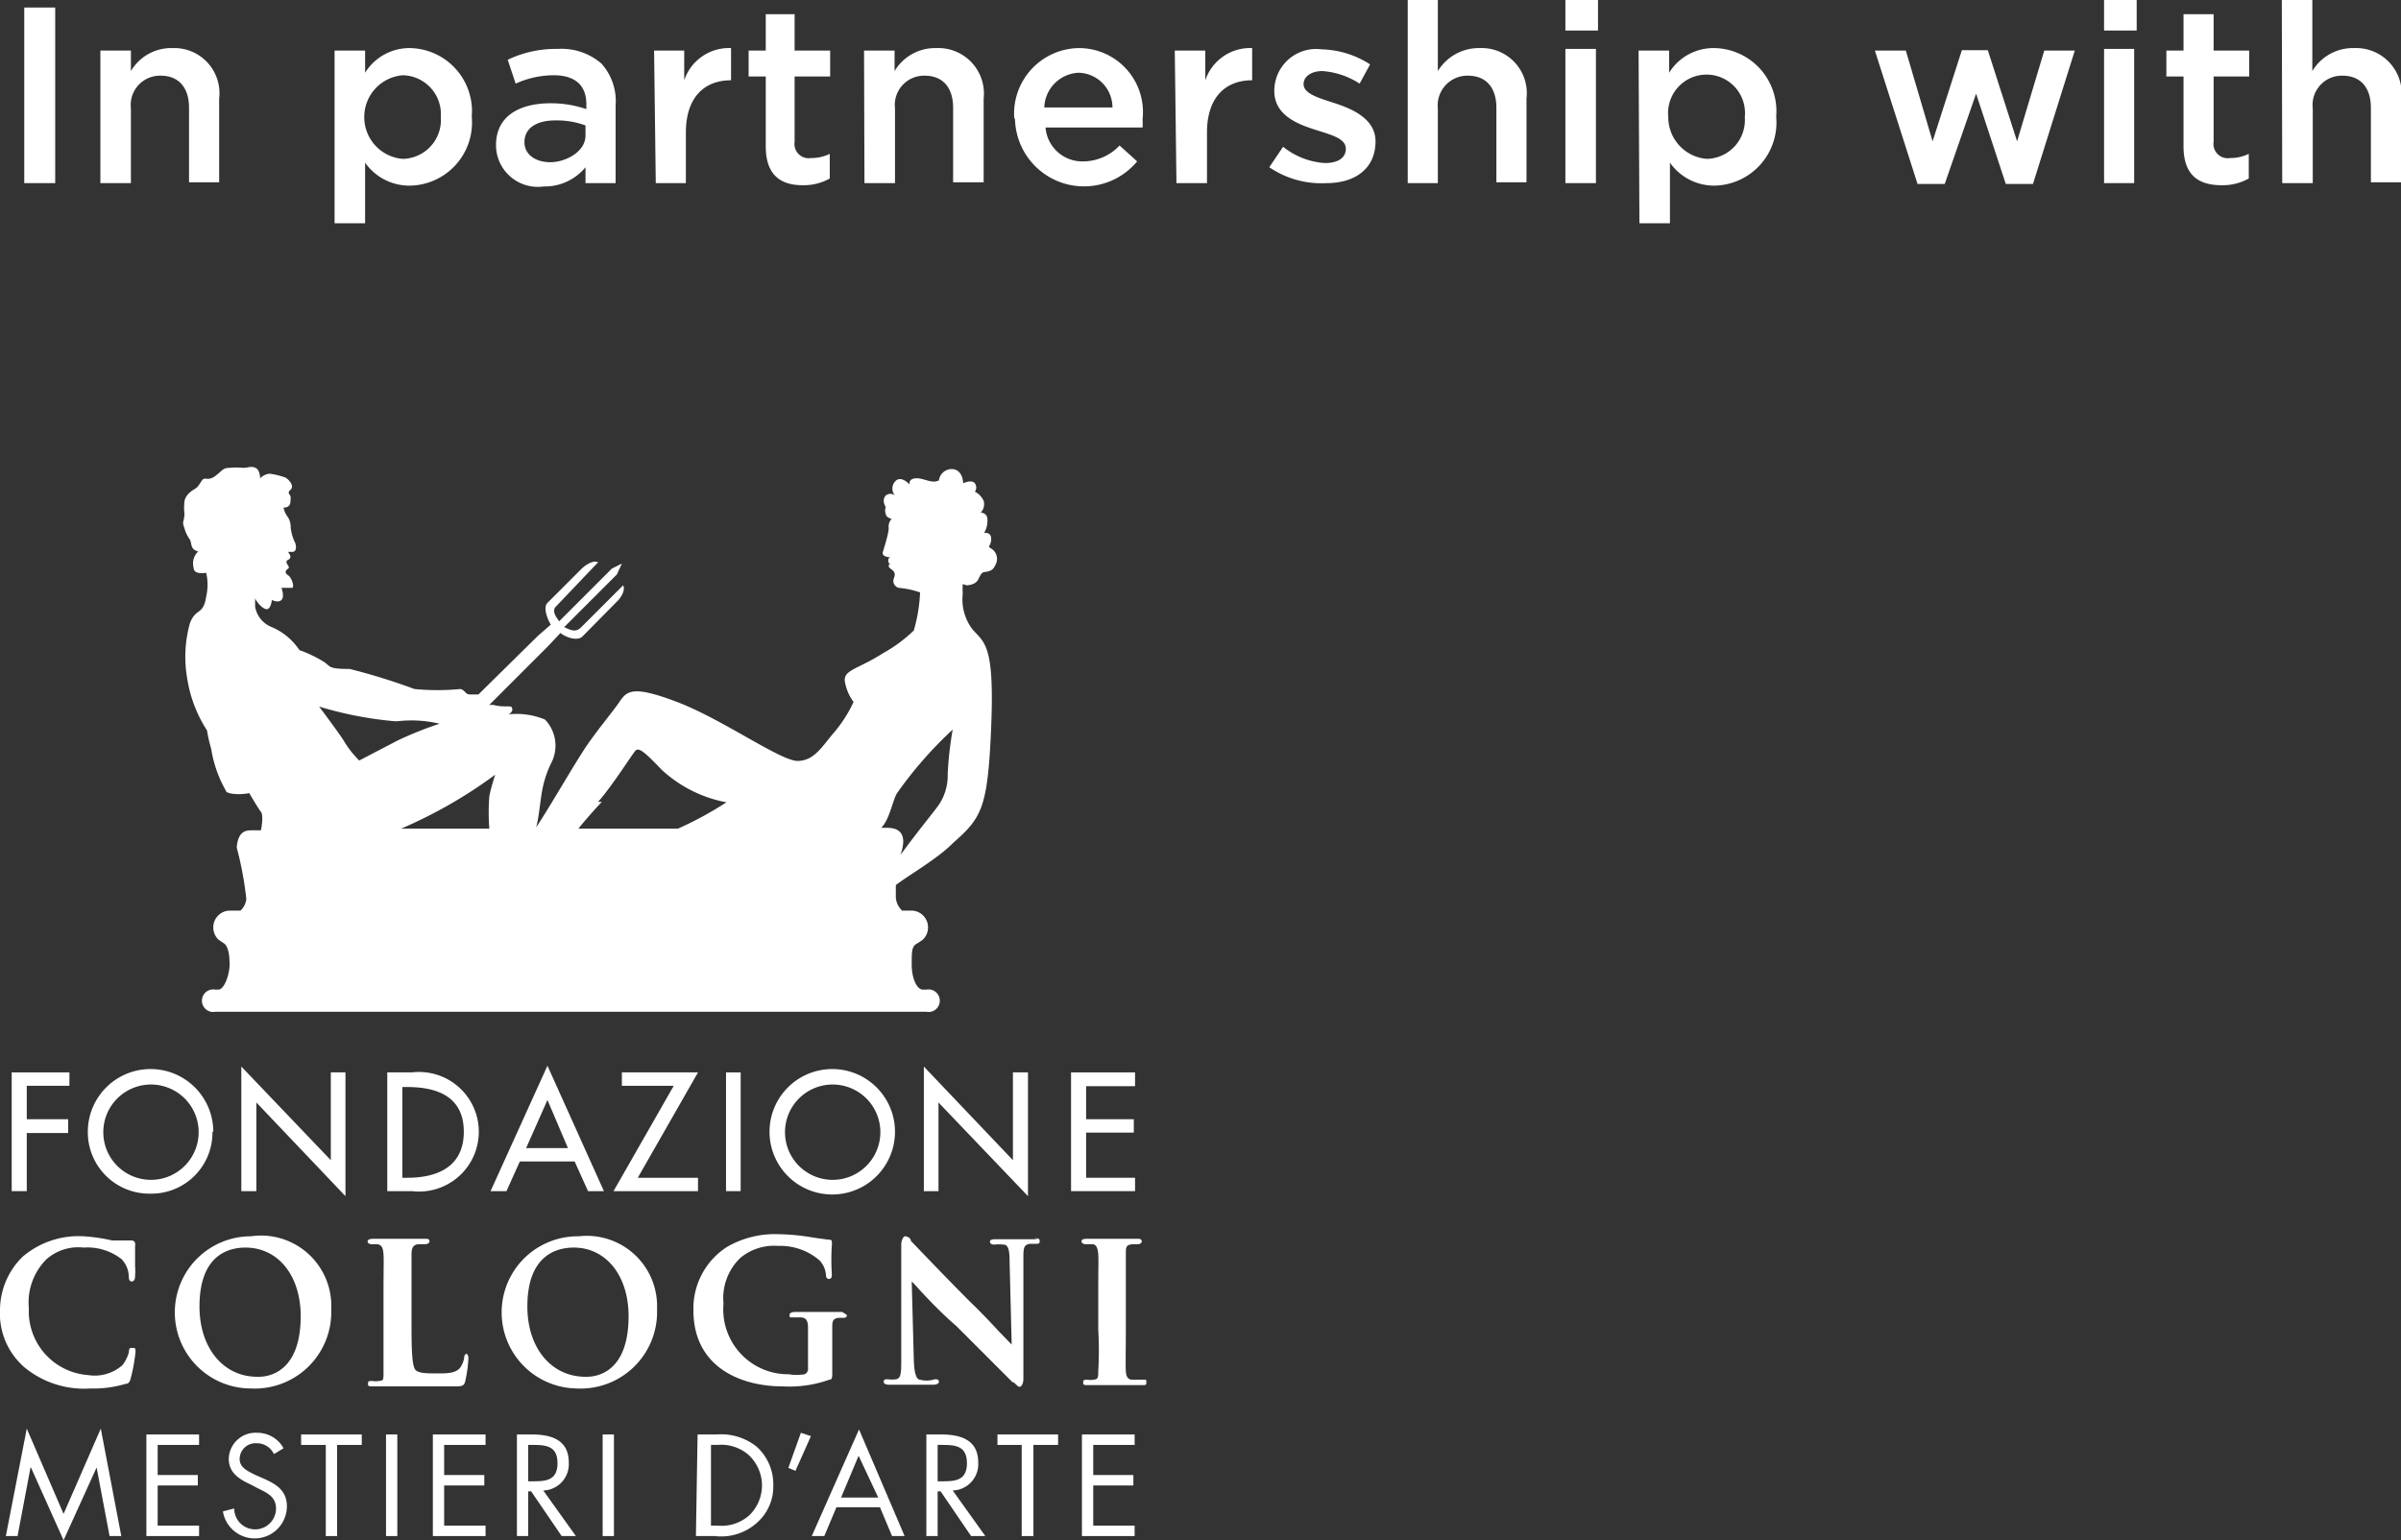 <svg xmlns="http://www.w3.org/2000/svg" viewBox="0 0 57.41 36.84"><rect x="0" y="0" width="57.41" height="36.84" fill="#333333" stroke="none"/><defs><style>.cls-1,.cls-2{fill:#fff;}.cls-2{fill-rule:evenodd;}</style></defs><title>Fichier 5</title><g id="Calque_2" data-name="Calque 2"><g id="Calque_1-2" data-name="Calque 1"><polygon class="cls-1" points="0.64 25.97 0.64 26.77 1.63 26.77 1.63 27.1 0.64 27.1 0.64 28.49 0.28 28.49 0.28 25.65 1.66 25.65 1.66 25.97 0.64 25.97"/><path class="cls-1" d="M5.08,27.07a1.46,1.46,0,0,1-1.49,1.48A1.47,1.47,0,0,1,2.1,27.07a1.49,1.49,0,0,1,3,0m-.35,0a1.14,1.14,0,1,0-1.14,1.15,1.14,1.14,0,0,0,1.14-1.15"/><polygon class="cls-1" points="5.77 25.51 7.91 27.75 7.91 25.65 8.26 25.65 8.26 28.61 6.13 26.37 6.13 28.49 5.77 28.49 5.77 25.51"/><path class="cls-1" d="M9.26,25.65h.59a1.43,1.43,0,1,1,0,2.84H9.26Zm.36,2.52h.12c.73,0,1.35-.27,1.35-1.1S10.47,26,9.74,26H9.62Z"/><path class="cls-1" d="M12.43,27.78l-.32.71h-.38l1.36-3,1.35,3h-.38l-.32-.71Zm.66-1.47-.51,1.15h1Z"/><polygon class="cls-1" points="16.69 28.17 16.69 28.49 14.67 28.49 16.11 25.97 14.87 25.97 14.87 25.65 16.69 25.65 15.25 28.17 16.69 28.17"/><rect class="cls-1" x="17.36" y="25.65" width="0.35" height="2.84"/><path class="cls-1" d="M21.4,27.07a1.49,1.49,0,0,1-3,0,1.49,1.49,0,0,1,3,0m-.35,0a1.14,1.14,0,1,0-1.14,1.15,1.14,1.14,0,0,0,1.14-1.15"/><polygon class="cls-1" points="22.09 25.51 24.22 27.75 24.22 25.65 24.58 25.65 24.58 28.61 22.44 26.37 22.44 28.49 22.09 28.49 22.09 25.51"/><polygon class="cls-1" points="25.61 25.65 27.14 25.65 27.14 25.98 25.97 25.98 25.97 26.77 27.11 26.77 27.11 27.09 25.97 27.09 25.97 28.17 27.14 28.17 27.14 28.49 25.61 28.49 25.61 25.65"/><polygon class="cls-1" points="0.64 34.17 1.52 36.21 2.41 34.17 2.9 36.74 2.62 36.74 2.31 35.1 2.31 35.1 1.52 36.84 0.74 35.1 0.73 35.1 0.42 36.74 0.14 36.74 0.64 34.17"/><polygon class="cls-1" points="3.5 34.31 4.76 34.31 4.76 34.56 3.77 34.56 3.77 35.28 4.73 35.28 4.73 35.53 3.77 35.53 3.77 36.49 4.76 36.49 4.76 36.74 3.5 36.74 3.5 34.31"/><path class="cls-1" d="M6.55,34.78a.45.45,0,0,0-.42-.26.38.38,0,0,0-.4.38c0,.21.22.3.38.38l.16.07c.32.14.59.29.59.68a.77.77,0,0,1-1.53.12l.27-.07a.5.5,0,0,0,1,0c0-.29-.23-.38-.45-.49L6,35.51c-.28-.13-.53-.28-.53-.62a.64.64,0,0,1,.68-.62.71.71,0,0,1,.63.37Z"/><polygon class="cls-1" points="8.06 36.74 7.79 36.74 7.79 34.56 7.2 34.56 7.2 34.31 8.65 34.31 8.65 34.56 8.06 34.56 8.06 36.74"/><rect class="cls-1" x="9.23" y="34.31" width="0.27" height="2.43"/><polygon class="cls-1" points="10.35 34.31 11.61 34.31 11.61 34.56 10.62 34.56 10.62 35.28 11.58 35.28 11.58 35.53 10.62 35.53 10.62 36.49 11.61 36.49 11.61 36.74 10.35 36.74 10.35 34.31"/><path class="cls-1" d="M12.63,36.74h-.27V34.31h.35c.46,0,.89.12.89.67a.63.63,0,0,1-.61.67l.78,1.09h-.34l-.73-1.07h-.07Zm0-1.31h.09c.3,0,.61,0,.61-.43s-.29-.44-.62-.44h-.08Z"/><rect class="cls-1" x="14.41" y="34.31" width="0.27" height="2.43"/><path class="cls-1" d="M16.68,34.31h.46a1.36,1.36,0,0,1,.95.29,1.21,1.21,0,0,1,.4.93,1.15,1.15,0,0,1-.4.9,1.28,1.28,0,0,1-1,.31h-.45Zm.47,2.18a1,1,0,0,0,.77-.25,1,1,0,0,0,.3-.72,1,1,0,0,0-.32-.72,1,1,0,0,0-.75-.24H17v1.93Z"/><polygon class="cls-1" points="19.39 34.35 19.02 35.18 18.85 35.11 19.15 34.27 19.39 34.35"/><path class="cls-1" d="M20,36.05l-.29.69h-.3l1.13-2.55,1.09,2.55h-.3l-.29-.69Zm.53-1.23-.42,1H21Z"/><path class="cls-1" d="M22.42,36.74h-.27V34.31h.35c.46,0,.89.12.89.67a.63.63,0,0,1-.61.67l.78,1.09h-.34l-.73-1.07h-.07Zm0-1.31h.09c.3,0,.61,0,.61-.43s-.29-.44-.62-.44h-.08Z"/><polygon class="cls-1" points="24.71 36.74 24.43 36.74 24.43 34.56 23.85 34.56 23.85 34.31 25.3 34.31 25.3 34.56 24.71 34.56 24.71 36.74"/><polygon class="cls-1" points="25.87 34.31 27.13 34.31 27.13 34.56 26.14 34.56 26.14 35.28 27.1 35.28 27.1 35.53 26.14 35.53 26.14 36.49 27.13 36.49 27.13 36.74 25.87 36.74 25.87 34.31"/><path class="cls-1" d="M3.16,32.24c-.06,0-.07,0-.08.11a.93.93,0,0,1-.15.3,1,1,0,0,1-.82.24,1.53,1.53,0,0,1-1.42-1.6,1.46,1.46,0,0,1,.42-1.17A1.15,1.15,0,0,1,2,29.84a1.32,1.32,0,0,1,.91.28.63.63,0,0,1,.17.4c0,.05,0,.13.07.13s.08-.08.08-.13a1.48,1.48,0,0,0,0-.23V30c0-.1,0-.16,0-.2a.13.13,0,0,0,0-.06s0-.07-.09-.07l-.22,0-.24,0A4.08,4.08,0,0,0,2,29.57a2.06,2.06,0,0,0-1.46.49A1.79,1.79,0,0,0,0,31.33,1.7,1.7,0,0,0,.58,32.7a2.24,2.24,0,0,0,1.58.51A2.65,2.65,0,0,0,3,33.1c.08,0,.11-.06.13-.15a4.23,4.23,0,0,0,.11-.61c0-.09,0-.1-.07-.1"/><path class="cls-1" d="M6,29.57a1.82,1.82,0,1,0,0,3.64,1.83,1.83,0,0,0,1.92-1.9A1.68,1.68,0,0,0,6,29.57m.15,3.36c-.81,0-1.38-.69-1.38-1.68,0-1.23.69-1.41,1.1-1.41.78,0,1.32.67,1.32,1.64,0,1.31-.73,1.45-1,1.45"/><path class="cls-1" d="M11.17,32.38c-.06,0-.07.06-.07.09a.56.56,0,0,1-.11.26c-.11.11-.27.12-.52.12s-.47,0-.54-.09-.09-.41-.09-1V31c0-.7,0-.83,0-1s.05-.22.15-.24h.17s.11,0,.11-.07-.08-.06-.12-.06H8.91s-.12,0-.12.06.07.07.1.07H9c.12,0,.16.08.17.24s0,.27,0,1v.8c0,.42,0,.78,0,1s0,.22-.11.23a.47.47,0,0,1-.16,0c-.07,0-.1,0-.1.06s0,.07.11.07h1.91c.24,0,.28,0,.31-.15a3.1,3.1,0,0,0,.07-.53s0-.1-.06-.1"/><path class="cls-1" d="M13.84,29.57a1.82,1.82,0,1,0-.05,3.64,1.83,1.83,0,0,0,1.92-1.9,1.68,1.68,0,0,0-1.87-1.74M14,32.93c-.82,0-1.39-.69-1.39-1.68,0-1.23.7-1.41,1.11-1.41.77,0,1.31.67,1.31,1.64,0,1.31-.72,1.45-1,1.45"/><path class="cls-1" d="M20.15,31.38H19s-.12,0-.12.07,0,.06.09.06h.17c.14,0,.18.09.18.24s0,.31,0,.54v.43a.14.14,0,0,1-.08.15,1.17,1.17,0,0,1-.38,0,1.55,1.55,0,0,1-1.56-1.69,1.33,1.33,0,0,1,.41-1.1,1.26,1.26,0,0,1,.89-.28,1.44,1.44,0,0,1,1,.35.57.57,0,0,1,.15.36s0,.08.07.08.07-.07.07-.12a5.27,5.27,0,0,1,0-.69.15.15,0,0,0,0-.06c0-.05,0-.07-.09-.07l-.36-.05a5.26,5.26,0,0,0-.81-.08,2.3,2.3,0,0,0-1.24.3,1.75,1.75,0,0,0-.81,1.52c0,1.34,1.1,1.82,2.14,1.82A2.84,2.84,0,0,0,19.83,33c.07,0,.07-.06.07-.19v-.5c0-.23,0-.41,0-.55s0-.22.15-.24h.12c.08,0,.08-.05.08-.06s-.08-.07-.11-.07"/><path class="cls-1" d="M24.82,29.64h-1c-.06,0-.15,0-.15.06s.08.07.1.07a.9.9,0,0,1,.23,0c.1,0,.14.11.14.39l.05,2-.31-.32c-.22-.24-.5-.53-.68-.7-.64-.64-1.34-1.38-1.42-1.46l0,0c0-.07-.09-.11-.14-.11s-.09.13-.09.18l0,2.7c0,.38,0,.51-.12.54a.79.79,0,0,1-.2,0c-.06,0-.1,0-.1.06s.08.07.13.07h1.06s.13,0,.13-.07-.08-.06-.1-.06A.61.61,0,0,1,22,33c-.07,0-.14-.1-.15-.48l-.05-1.87.06.06c.17.19.59.65,1,1l.61.61.74.74c.06,0,.11.11.17.11s.09-.12.09-.17l0-2.88c0-.26,0-.34.15-.37h.13c.09,0,.11,0,.11-.07s-.08-.06-.13-.06"/><path class="cls-1" d="M27.31,33l-.23,0c-.12,0-.15-.08-.16-.2s0-.55,0-1V31c0-.7,0-.83,0-1s0-.22.15-.24h.13s.1,0,.1-.07-.09-.06-.12-.06H26c-.05,0-.14,0-.14.06s.08.07.1.07h.16c.09,0,.13.09.14.24s0,.27,0,1v.8a8.6,8.6,0,0,1,0,1c0,.14,0,.19-.11.2A.44.44,0,0,1,26,33c-.06,0-.1,0-.1.06s0,.07.12.07H27.3c.1,0,.11,0,.11-.07s0-.06-.1-.06"/><path class="cls-2" d="M23.11,14s.21,0,.28-.14.08-.15.12-.17.22,0,.28-.16a.29.29,0,0,0-.09-.41c-.11-.06,0-.05,0-.23s-.17-.14-.17-.14a.57.57,0,0,0,.08-.32c0-.17-.16-.17-.16-.17a.29.29,0,0,0,.07-.28.46.46,0,0,0-.21-.22.17.17,0,0,0,0-.2c-.08-.1-.28,0-.28,0s0-.35-.29-.34a.31.31,0,0,0-.29.27c-.17.09-.36-.06-.55-.05s-.15.15-.15.15-.21-.24-.35-.07a.25.25,0,0,0,0,.33.18.18,0,0,0-.22,0c-.11.12,0,.28,0,.28a.21.21,0,0,0,0,.16c0,.09.14.12.14.12a.27.27,0,0,0-.07.22c0,.12-.1.44-.14.57s.19.13.19.13-.07,0-.06.09.07.06.1.07h0a.17.17,0,0,0-.07,0,.06.06,0,0,0,0,.09c.07.07.17.09.1.26a.17.17,0,0,0,.12.22,2.11,2.11,0,0,1,.51.11,3.84,3.84,0,0,1-.15.91,3.47,3.47,0,0,1-.73.54c-.59.38-.95.4-.92.67a1.13,1.13,0,0,0,.21.5,3.25,3.25,0,0,1-.45.71c-.29.33-.48.7-.89.7s-1.8-1-2.88-1.41-1.2-.26-1.38,0-.47.6-.75,1-.9,1.49-1.24,2c.06-.21.1-.63.12-.73a2.57,2.57,0,0,1,.26-.85.9.9,0,0,0-.17-1,1.77,1.77,0,0,0-.9-.12s.07,0,.11-.08a.08.08,0,0,0,0-.08c0-.07-.21,0-.44-.07l-.1,0,1.41-1.41,0,0,.29-.31c.15.12.41.19.52.09l.82-.83c.11-.1.22-.29.16-.4l-1,1c-.13.13-.24.08-.41,0l1.26-1.26.12-.26-.24.12-1.26,1.26c-.07-.1-.19-.25-.07-.36l1-1.05c-.11-.06-.3.06-.4.16l-.81.81c-.11.11,0,.39.08.52l-.31.27,0,0-1.42,1.4s-.08,0-.2,0-.11-.1-.23-.13a5.69,5.69,0,0,1-1.1,0A14.88,14.88,0,0,0,8.36,16c-.5,0-.45-.05-.6-.16a3,3,0,0,0-.6-.29A1.5,1.5,0,0,0,6.5,15a.64.64,0,0,1-.4-.49c0-.06,0-.26,0-.21s.16.26.27.27.13-.22.13-.22.15.08.23,0,0-.29,0-.29.18,0,.25,0,0-.24-.09-.3-.07-.11,0-.16-.12-.15,0-.21,0-.17,0-.19H7s.12,0,.06-.21a1.09,1.09,0,0,1-.11-.38.42.42,0,0,0-.08-.26.53.53,0,0,1-.09-.21c.19,0,.16-.14.17-.23s-.11-.1,0-.2-.09-.29-.16-.3a1.9,1.9,0,0,0-.34-.08.36.36,0,0,0-.23.11s0,0,0,0,0-.2-.11-.25-.18,0-.29,0a1.82,1.82,0,0,0-.33,0c-.17,0-.17.07-.35.2s-.24,0-.31.1-.09.15-.15.19-.25.14-.27.32a1.27,1.27,0,0,0,0,.28c0,.2-.07.18,0,.35a.77.77,0,0,0,.12.26c.07.09,0,.25.21.3s0,0,0,0a.39.39,0,0,0-.11.39c0,.18.3.12.3.12a1.27,1.27,0,0,1,0,.57c-.07.46-.25.26-.39.64a3,3,0,0,0-.06,1.34,3.16,3.16,0,0,0,.47,1.22,3.39,3.39,0,0,0,.1.44,2.92,2.92,0,0,0,.35,1c0,.08.32.11.56.06,0,0,.21.36.28.45s0,.44,0,.44H6c-.17,0-.31.07-.34.41a8.27,8.27,0,0,1,.23,1.23.44.44,0,0,1-.14.28H5.5a.4.4,0,0,0-.4.4h0a.4.4,0,0,0,.13.3h0l.12.08c.11.07.14.29.14.51s-.12.6-.27.6H5.15a.27.27,0,1,0,0,.53h17a.27.27,0,1,0,0-.53h-.08c-.15,0-.27-.27-.27-.6s0-.44.14-.51l.12-.08h0a.4.4,0,0,0,.13-.3h0a.4.4,0,0,0-.4-.4h-.22a.48.48,0,0,1-.15-.31c0-.07,0-.3,0-.3.28-.22,1-.63,1.36-1,.69-.61.84-.82.92-2.79s-.16-2-.45-2.33a1.19,1.19,0,0,1-.23-.85,2.15,2.15,0,0,1,0-.23m-8.72,5.21c.33-.37.81-1.13.89-1.22s.2,0,.64.46a3.13,3.13,0,0,0,1.54.77,8.54,8.54,0,0,1-1.16.63H13.83c.11-.14.36-.43.56-.64m-2.55-.65s-.11.34-.14.52a5.1,5.1,0,0,0,0,.77H9.59a11.18,11.18,0,0,0,2.25-1.29M9.51,17.25a2.91,2.91,0,0,1,1,.06,9,9,0,0,0-1,.4l-.92.48a2.3,2.3,0,0,1-.35-.44c-.09-.16-.61-.85-.61-.85a8.89,8.89,0,0,0,1.8.35m13.23,1.26a1.25,1.25,0,0,1-.24.78c-.15.2-.51.64-.89,1.16.11-.31.13-.64-.3-.65h-.16c.2-.19.28-.68.38-.83a9.65,9.65,0,0,1,1.33-1.52,8.56,8.56,0,0,0-.12,1.06"/><path class="cls-1" d="M.58.18h.74v4.2H.58Z"/><path class="cls-1" d="M2.4,1.21h.73V1.7a1.12,1.12,0,0,1,1-.55A1.08,1.08,0,0,1,5.24,2.36v2H4.52V2.58c0-.49-.25-.77-.68-.77a.7.7,0,0,0-.71.78V4.38H2.4Z"/><path class="cls-1" d="M8,1.21h.73v.53a1.25,1.25,0,0,1,1.08-.59,1.51,1.51,0,0,1,1.47,1.64h0A1.51,1.51,0,0,1,9.81,4.44a1.29,1.29,0,0,1-1.08-.55V5.34H8ZM10.54,2.8h0a.93.93,0,0,0-.91-1,1,1,0,0,0-.92,1h0a1,1,0,0,0,.92,1A.93.93,0,0,0,10.54,2.8Z"/><path class="cls-1" d="M11.86,3.47v0c0-.68.54-1,1.31-1a2.6,2.6,0,0,1,.85.14V2.49c0-.45-.27-.69-.78-.69a2.21,2.21,0,0,0-.91.2l-.19-.57a2.65,2.65,0,0,1,1.19-.26,1.46,1.46,0,0,1,1.05.35,1.34,1.34,0,0,1,.34,1V4.38H14V4a1.26,1.26,0,0,1-1,.46A1,1,0,0,1,11.86,3.47ZM14,3.24V3a2,2,0,0,0-.72-.12c-.46,0-.74.19-.74.52v0c0,.3.27.48.62.48S14,3.64,14,3.24Z"/><path class="cls-1" d="M15.64,1.21h.72v.71a1.13,1.13,0,0,1,1.12-.77v.77h0c-.64,0-1.08.41-1.08,1.25V4.38h-.72Z"/><path class="cls-1" d="M18.31,3.5V1.83H17.9V1.21h.41V.34H19v.87h.85v.62H19V3.39a.34.34,0,0,0,.39.39,1,1,0,0,0,.45-.1v.59a1.28,1.28,0,0,1-.65.16C18.68,4.43,18.31,4.2,18.31,3.5Z"/><path class="cls-1" d="M20.66,1.21h.73V1.7a1.13,1.13,0,0,1,1-.55,1.09,1.09,0,0,1,1.13,1.21v2h-.73V2.58c0-.49-.25-.77-.68-.77a.7.7,0,0,0-.71.78V4.38h-.73Z"/><path class="cls-1" d="M24.25,2.81v0A1.57,1.57,0,0,1,25.8,1.15a1.53,1.53,0,0,1,1.52,1.7,1.5,1.5,0,0,1,0,.2H25a.88.88,0,0,0,.91.81,1.2,1.2,0,0,0,.86-.38l.42.38a1.65,1.65,0,0,1-2.92-1Zm2.35-.24a.83.83,0,0,0-.81-.83.86.86,0,0,0-.82.83Z"/><path class="cls-1" d="M28.09,1.21h.73v.71a1.13,1.13,0,0,1,1.12-.77v.77h0c-.64,0-1.08.41-1.08,1.25V4.38h-.73Z"/><path class="cls-1" d="M30.35,4l.33-.49a1.77,1.77,0,0,0,1,.39c.32,0,.5-.13.5-.34h0c0-.25-.34-.33-.71-.45s-1-.32-1-.93h0a1,1,0,0,1,1.13-1,2.23,2.23,0,0,1,1.16.36L32.51,2a1.88,1.88,0,0,0-.89-.3c-.28,0-.45.14-.45.31v0c0,.23.35.33.72.45s1,.35,1,.92h0c0,.67-.51,1-1.17,1A2.21,2.21,0,0,1,30.35,4Z"/><path class="cls-1" d="M33.66,0h.72V1.7a1.15,1.15,0,0,1,1-.55A1.08,1.08,0,0,1,36.5,2.36v2h-.72V2.58c0-.49-.25-.77-.68-.77a.71.71,0,0,0-.72.78V4.38h-.72Z"/><path class="cls-1" d="M37.43,0h.78V.73h-.78Zm0,1.17h.73V4.38h-.73Z"/><path class="cls-1" d="M39.18,1.21h.73v.53A1.25,1.25,0,0,1,41,1.15a1.51,1.51,0,0,1,1.47,1.64h0A1.51,1.51,0,0,1,41,4.44a1.29,1.29,0,0,1-1.07-.55V5.34h-.73ZM41.72,2.8h0a.92.92,0,1,0-1.83,0h0a1,1,0,0,0,.92,1A.93.93,0,0,0,41.72,2.8Z"/><path class="cls-1" d="M44.83,1.21h.74l.64,2.17.7-2.18h.62l.7,2.18.65-2.17h.73l-1,3.19h-.65l-.71-2.16L46.5,4.4h-.65Z"/><path class="cls-1" d="M50.31,0h.78V.73h-.78Zm0,1.17h.72V4.38h-.72Z"/><path class="cls-1" d="M52.21,3.5V1.83H51.8V1.21h.41V.34h.72v.87h.85v.62h-.85V3.39a.34.34,0,0,0,.39.39,1,1,0,0,0,.45-.1v.59a1.28,1.28,0,0,1-.65.16C52.58,4.43,52.21,4.2,52.21,3.5Z"/><path class="cls-1" d="M54.56,0h.73V1.7a1.13,1.13,0,0,1,1-.55,1.09,1.09,0,0,1,1.13,1.21v2h-.73V2.58c0-.49-.25-.77-.68-.77a.7.7,0,0,0-.71.78V4.38h-.73Z"/></g></g></svg>